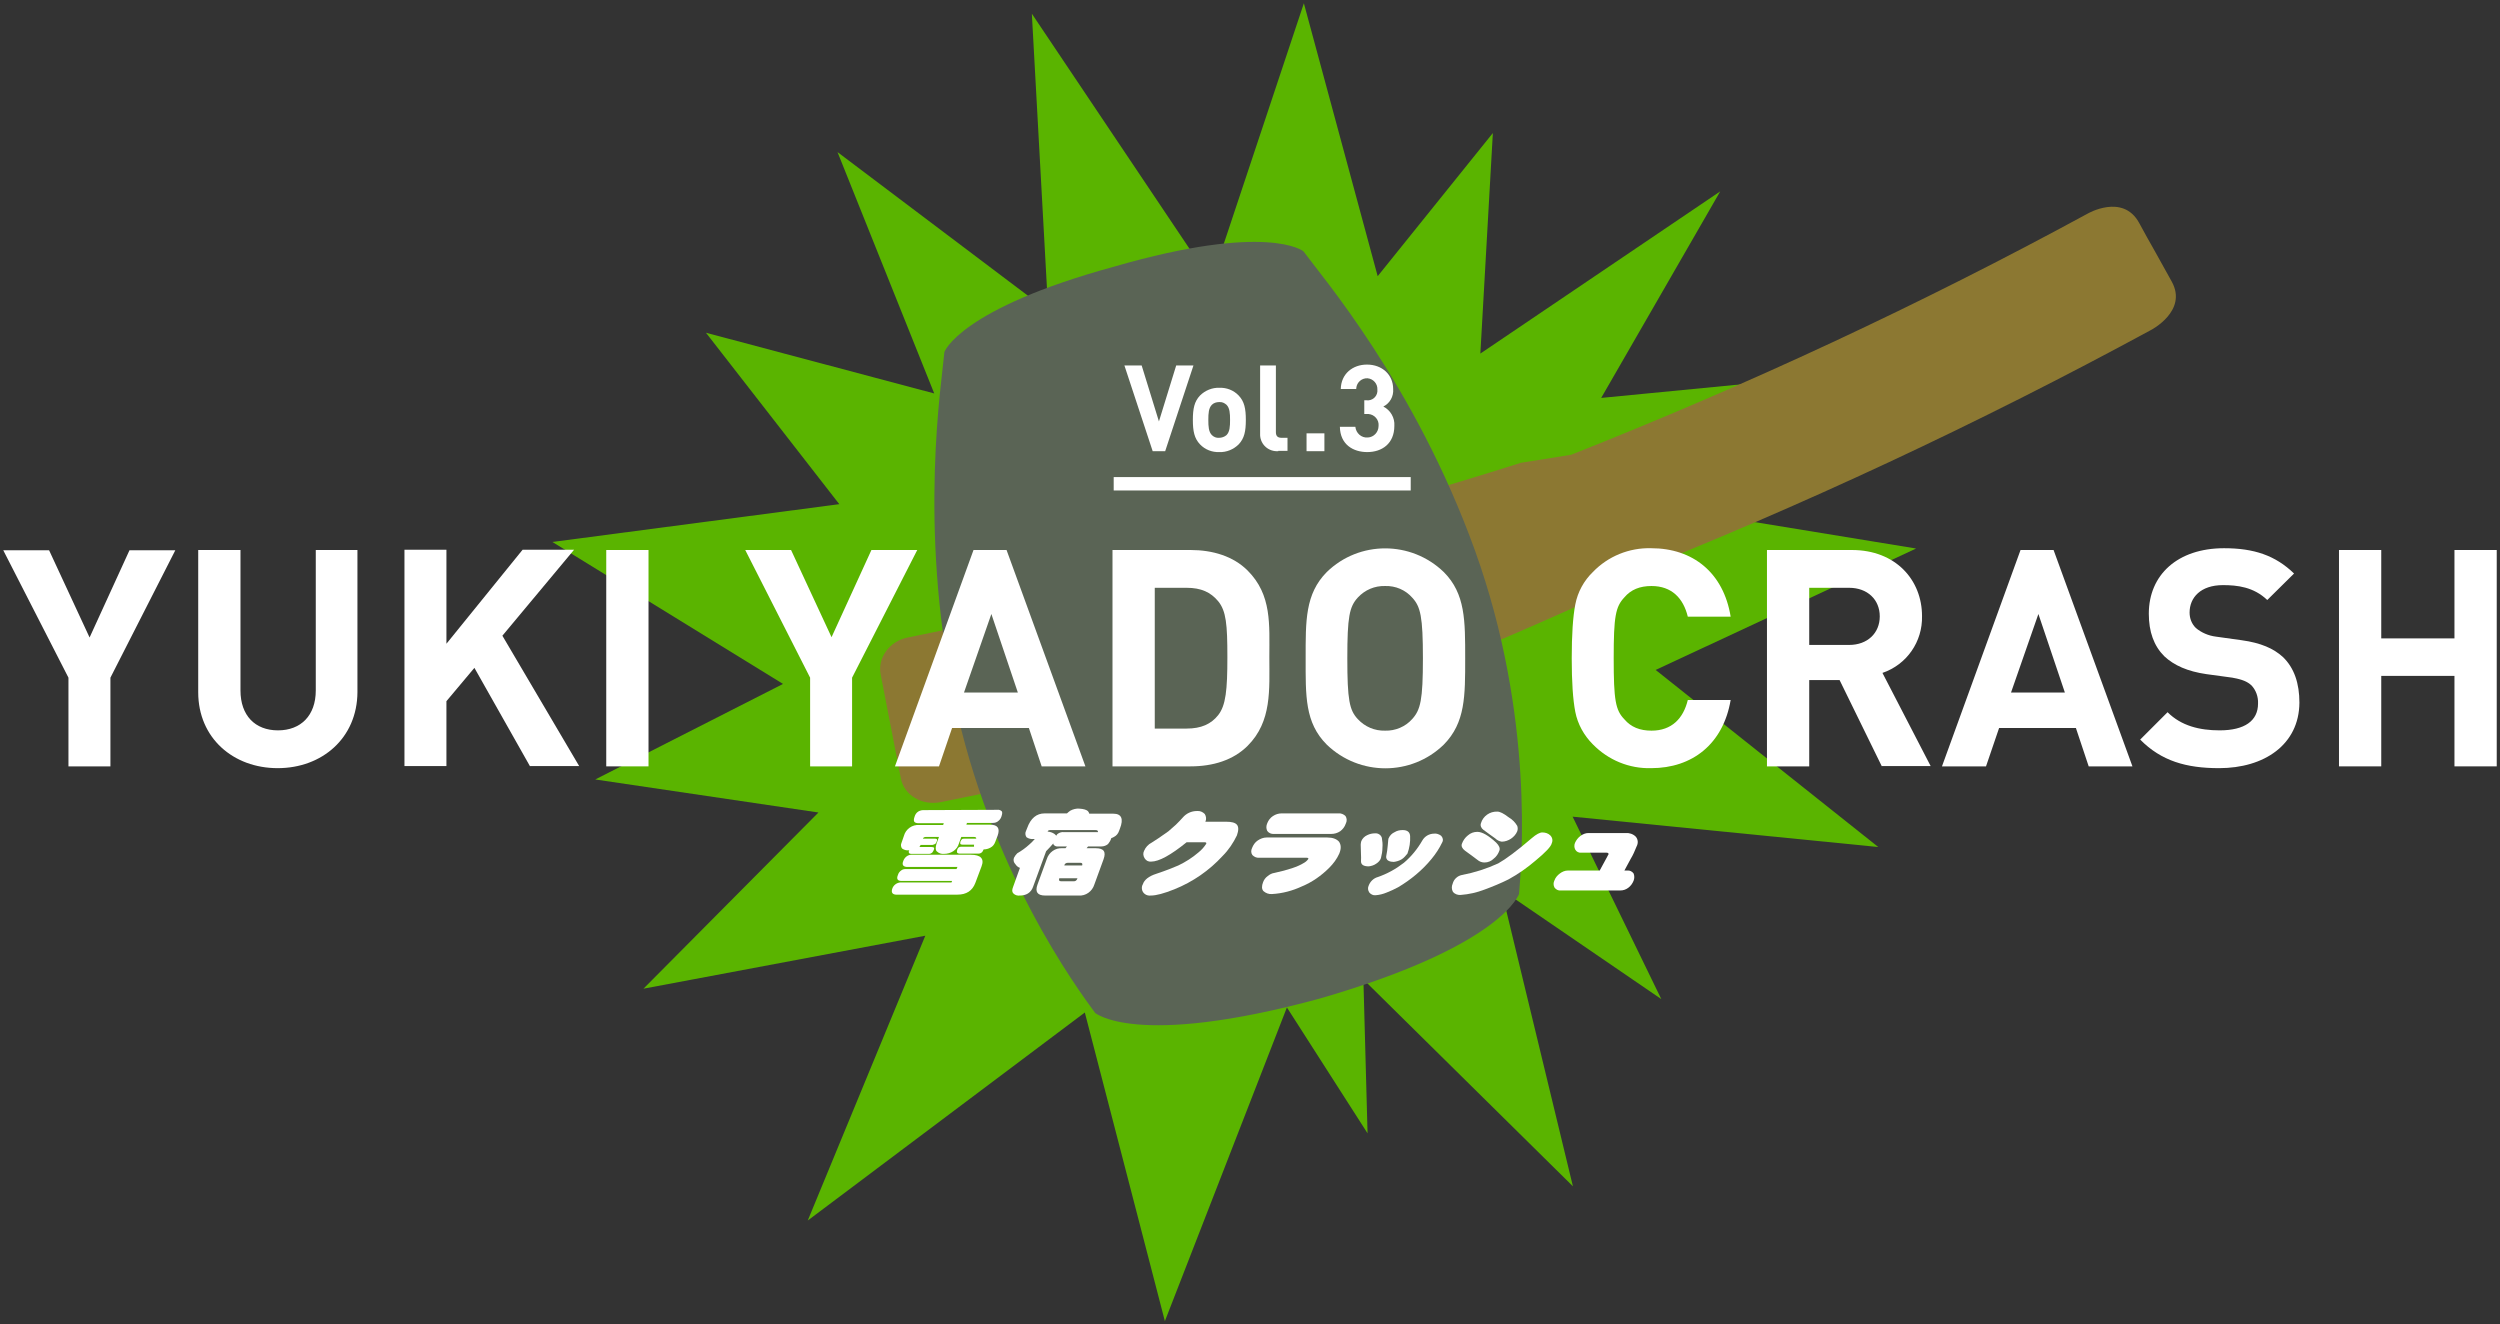 <?xml version="1.0" encoding="utf-8"?>
<!-- Generator: Adobe Illustrator 25.2.3, SVG Export Plug-In . SVG Version: 6.00 Build 0)  -->
<svg version="1.1" id="レイヤー_1" xmlns="http://www.w3.org/2000/svg" xmlns:xlink="http://www.w3.org/1999/xlink" x="0px"
	 y="0px" viewBox="0 0 840 445" style="enable-background:new 0 0 840 445;" xml:space="preserve">
<rect x="0" y="0" width="840" height="445" fill="#333333" stroke="none"/>
<style type="text/css">
	.st0{fill:#FFFFFF;}
	.st1{fill:#5AB400;}
	.st2{fill:#8C7832;}
	.st3{fill:#5A6455;}
</style>
<g>
	<path class="st0" d="M37.1,227.7v29.8H23v-29.8L1.1,184.9h15.4l13.6,29.3l13.4-29.3h15.4L37.1,227.7z"/>
	<g>
		<polygon class="st1" points="282,169.4 185.6,182.1 263.1,229.8 200,261.9 275,273 216.2,332.2 310.9,314.4 271.4,410.1 
			364.5,340.2 391.4,443.9 432.4,338.5 459.5,380.8 458.1,329.1 528.5,398.6 504.4,298.9 558.2,335.7 528.4,274.4 631.1,284.6 
			556.3,225.1 643.8,184.3 554.6,169.7 609.1,126.8 538,133.7 578,64.3 497.4,118.8 501.6,44.7 462.9,92.8 438.1,1.1 407,94.5 
			346.7,4.6 352.2,104.5 281.4,51.1 313.9,132.2 237.2,111.8 		"/>
		<path class="st2" d="M471.2,167.6c13.3-3.9,26.6-7.9,39.8-12.1c5.6-0.9,11.3-1.8,16.9-2.7c59.4-23.5,117.4-50.5,173.5-81
			c0,0,11.8-6.9,17.3,3c1.8,3.3,3.6,6.6,5.5,9.9c1.8,3.3,3.7,6.6,5.5,9.9c5.5,9.9-7,16.3-7,16.3c-57.7,31.3-117.3,59.2-178.4,83.3
			c-4.9,3.2-9.8,6.4-14.7,9.6c-13.1,5.9-26.3,11.6-39.5,17.1L471.2,167.6z"/>
		<path class="st2" d="M319.6,211.2c-4.9,1-9.7,2-14.6,3c-6.1,1.2-10.2,6.8-9.1,12.4l6.8,35c1.1,5.6,7.1,9.2,13.5,7.9
			c5.1-1,10.1-2.1,15.2-3.1L319.6,211.2z"/>
		<path class="st3" d="M495.6,185c-20.1-55.8-51.8-92.5-57.6-100.5c-0.1-0.2-12.2-9.8-63.7,5.1c-51.6,14.1-57.1,28.6-57,28.8
			c-0.8,9.8-8.8,57.8,3.2,115.9S362,332.2,368,340.4c-0.1-0.3,13,12.1,75.5-4.9c62.2-18,66.9-35.5,66.9-35.1
			C511.2,290.3,515.7,240.9,495.6,185z"/>
		<path class="st0" d="M93.3,258.1c-14.9,0-26.7-10.1-26.7-25.5v-47.8h14.2v47.2c0,8.4,4.9,13.4,12.6,13.4s12.7-5,12.7-13.4v-47.2
			h14v47.8C120,248,108.2,258.1,93.3,258.1z"/>
		<path class="st0" d="M178.1,257.5l-18.7-33.1l-9.4,11.2v21.8h-14.1v-72.7H150v31.6l25.6-31.6h17.3l-24.1,28.9l25.8,43.8H178.1z"/>
		<path class="st0" d="M203.7,257.5v-72.7h14.2v72.7H203.7z"/>
		<path class="st0" d="M286.3,227.7v29.8h-14.1v-29.8l-21.8-42.9h15.4l13.6,29.3l13.4-29.3h15.4L286.3,227.7z"/>
		<path class="st0" d="M350,257.5l-4.3-12.9h-25.8l-4.4,12.9h-14.8l26.4-72.7h11.1l26.5,72.7H350z M333.1,206.3l-9.2,26.4H342
			L333.1,206.3z"/>
		<path class="st0" d="M419.2,250.6c-4.8,4.8-11.6,6.9-19.2,6.9h-26.2v-72.7h26.2c7.5,0,14.4,2.1,19.2,6.9
			c8.2,8.2,7.3,18.2,7.3,29.1S427.4,242.4,419.2,250.6z M409.3,202c-2.5-3-5.7-4.5-10.6-4.5H388v47.3h10.7c4.9,0,8.2-1.5,10.6-4.5
			c2.6-3.3,3.1-8.5,3.1-19.5S412,205.3,409.3,202z"/>
		<path class="st0" d="M485.1,250.2c-10.9,10.6-28.3,10.6-39.3,0c-7.4-7.4-7.1-16.4-7.1-29s-0.2-21.6,7.1-29
			c10.9-10.6,28.3-10.6,39.3,0c7.3,7.3,7.2,16.4,7.2,29S492.4,242.8,485.1,250.2z M474.5,200.8c-2.3-2.6-5.6-4-9.1-3.9
			c-3.5-0.1-6.8,1.3-9.2,3.9c-2.8,3.1-3.5,6.4-3.5,20.4s0.7,17.4,3.5,20.4c2.4,2.6,5.7,4,9.2,3.9c3.4,0.1,6.8-1.3,9.1-3.9
			c2.8-3.1,3.6-6.4,3.6-20.4S477.3,203.8,474.5,200.8z"/>
		<path class="st0" d="M554.8,258.1c-7.4,0.2-14.4-2.7-19.6-8c-3-3-5.1-6.8-5.9-10.9c-0.8-4.1-1.2-10.1-1.2-18s0.4-14,1.2-18.1
			c0.8-4.2,2.9-8,5.9-10.9c5.1-5.3,12.2-8.2,19.6-8c14,0,24.3,8.2,26.7,23h-14.4c-1.5-6.2-5.4-10.3-12.2-10.3
			c-3.9,0-6.9,1.2-9.1,3.8c-3,3.2-3.6,6.4-3.6,20.5s0.6,17.4,3.6,20.5c2.2,2.6,5.2,3.8,9.1,3.8c6.8,0,10.7-4.1,12.2-10.3h14.4
			C579,250,568.6,258.1,554.8,258.1z"/>
		<path class="st0" d="M632.3,257.5l-14.2-29h-10.2v29h-14.2v-72.7h28.5c14.8,0,23.6,10.1,23.6,22.2c0.2,8.6-5.1,16.3-13.3,19.1
			l16.2,31.3H632.3z M621.3,197.5h-13.4v19.2h13.4c6.2,0,10.3-4,10.3-9.6S627.5,197.5,621.3,197.5L621.3,197.5z"/>
		<path class="st0" d="M701.8,257.5l-4.3-12.9h-25.8l-4.4,12.9h-14.8l26.4-72.7h11.1l26.5,72.7H701.8z M684.9,206.3l-9.2,26.4h18.1
			L684.9,206.3z"/>
		<path class="st0" d="M745.6,258.1c-11,0-19.4-2.4-26.5-9.6l9.2-9.2c4.6,4.6,10.8,6.1,17.5,6.1c8.4,0,12.9-3.2,12.9-9
			c0.1-2.3-0.7-4.5-2.2-6.1c-1.4-1.3-3.1-2-6.4-2.6l-8.8-1.2c-6.2-0.9-10.8-2.9-14.1-6c-3.5-3.5-5.2-8.2-5.2-14.3
			c0-13,9.6-22,25.3-22c10,0,17.2,2.4,23.5,8.5l-9,8.9c-4.6-4.4-10.1-5-14.9-5c-7.5,0-11.2,4.2-11.2,9.2c0,2,0.7,3.8,2.1,5.2
			c1.9,1.6,4.3,2.6,6.7,2.9l8.6,1.2c6.6,0.9,10.8,2.8,13.9,5.6c3.9,3.7,5.6,9,5.6,15.4C772.5,250.2,760.8,258.1,745.6,258.1z"/>
		<path class="st0" d="M824.7,257.5v-30.4h-24.6v30.4h-14.2v-72.7h14.2v29.7h24.6v-29.7h14.2v72.7H824.7z"/>
		<path class="st0" d="M326.2,287.2c3.3,0,4.6,1.3,3.6,3.9l-2.1,5.6c-1,2.6-3,3.9-6,3.9H301c-1.2-0.1-1.6-0.8-1.2-2
			c0.4-1.2,1.5-2,2.7-2.1h17.2l0.2-0.5h-17c-0.7,0-1.1-0.2-1.3-0.5c-0.2-0.3-0.2-0.8,0.1-1.5c0.2-0.7,0.6-1.2,1.2-1.6
			c0.4-0.3,0.9-0.4,1.5-0.4h17l0.3-0.7h-17c-1.3-0.1-1.7-0.8-1.2-2c0.4-1.2,1.5-2.1,2.7-2.1L326.2,287.2z M335.1,272.1
			c0.5-0.1,1.1,0.1,1.5,0.5c0.2,0.3,0.2,0.8-0.1,1.7c-0.2,0.6-0.5,1.1-1,1.5c-0.5,0.5-1.2,0.7-1.9,0.7h-8.7l-0.2,0.6h8
			c2.5,0,3.4,1.2,2.5,3.7l-0.8,2.1c-0.3,0.8-0.8,1.5-1.6,1.9c-0.7,0.4-1.5,0.6-2.3,0.6l-0.1,0.2c-0.1,0.3-0.3,0.6-0.5,0.8
			c-0.3,0.2-0.6,0.4-1,0.4h-6.6c-0.3,0-0.5-0.1-0.7-0.3c-0.1-0.2-0.1-0.5,0-0.9c0.1-0.4,0.3-0.7,0.6-0.9c0.3-0.2,0.6-0.2,0.9-0.2
			h4.2c-0.1-0.2,0-0.5,0-0.7h-4c-0.2,0-0.5-0.1-0.6-0.2c-0.1-0.2-0.1-0.4,0-0.8c0.1-0.3,0.3-0.6,0.5-0.8c0.2-0.2,0.5-0.2,0.8-0.2h4
			c0.1-0.4-0.2-0.6-0.9-0.6H323l-0.8,2.2c-0.3,1.1-1,2-1.9,2.6c-0.9,0.6-2,0.9-3.1,0.9c-0.9,0.1-1.8-0.2-2.5-0.9
			c-0.4-0.5-0.4-1.4,0-2.6l0.8-2.2h-4.3c-0.6,0-1,0.2-1.1,0.6h4c0.3,0,0.5,0,0.7,0.2c0.1,0.1,0.1,0.4-0.1,0.8
			c-0.1,0.3-0.2,0.5-0.4,0.7c-0.3,0.2-0.6,0.3-1,0.4h-4c-0.1,0.3-0.2,0.5-0.4,0.7h4.1c0.4,0,0.7,0.1,0.8,0.2s0.1,0.5-0.1,0.9
			c-0.1,0.3-0.3,0.5-0.5,0.8c-0.3,0.2-0.6,0.4-1,0.4h-6.1c-0.3,0-0.5-0.1-0.7-0.3c-0.1-0.3-0.1-0.6,0.1-0.9h-0.1
			c-0.8,0.1-1.6-0.1-2.3-0.6c-0.4-0.5-0.5-1.3-0.2-1.9l0.8-2.3c0.6-2.3,2.8-3.9,5.2-3.7h8l0.2-0.6h-8.5c-0.7,0-1.2-0.2-1.4-0.5
			s-0.2-0.9,0.1-1.7c0.2-0.7,0.6-1.3,1.2-1.7c0.5-0.3,1.1-0.5,1.7-0.5L335.1,272.1z"/>
		<path class="st0" d="M365.5,272.5c0.2,0.2,0.4,0.5,0.5,0.9h8.1c2.7,0,3.5,1.7,2.2,5l-0.3,0.8c-0.3,0.9-0.9,1.6-1.7,2
			c-0.3,0.2-0.6,0.3-0.9,0.4l-0.1,0.3c-0.2,0.6-0.6,1.2-1,1.7c-0.6,0.5-1.4,0.8-2.2,0.8h-4.5l-0.5,0.6h3.1c2.7,0,3.5,1.2,2.6,3.7
			l-3.1,8.5c-0.7,2.3-2.9,3.9-5.3,3.7h-11.2c-2.6,0-3.5-1.2-2.6-3.7l3.1-8.5c0.7-2.3,2.9-3.9,5.3-3.7h1l0.5-0.6h-2.9
			c-0.6,0.1-1.2-0.1-1.6-0.6c0-0.1-0.1-0.2-0.1-0.4c-0.8,0.9-1.6,1.8-2.4,2.6l-4.4,12c-0.3,0.9-0.9,1.7-1.7,2.2
			c-0.8,0.5-1.7,0.7-2.7,0.7c-0.8,0.1-1.6-0.1-2.2-0.7c-0.5-0.5-0.5-1.2-0.1-2.2l2.3-6.4c-0.6-0.2-1.1-0.6-1.5-1.2
			c-0.6-0.6-0.8-1.4-0.5-2.2c0.3-0.6,0.7-1.1,1.1-1.5c1.4-0.8,2.8-1.8,4-2.9c0.6-0.5,1.2-1.1,1.9-1.9h-0.4c-0.8,0.1-1.7-0.1-2.4-0.6
			c-0.4-0.6-0.5-1.4-0.2-2l0.4-1c1.2-3.4,3.2-5,5.9-5h7.5c0.3-0.3,0.7-0.6,1.1-0.9c0.9-0.5,2-0.8,3.1-0.7
			C364.2,271.8,365,272.1,365.5,272.5z M355.5,280.1c0.6-0.4,1.3-0.6,2-0.5h11.4c0.1-0.5-0.2-0.7-0.9-0.7h-15c-0.5,0-0.9,0.1-1,0.5
			c0.8,0.1,1.6,0.3,2.3,0.8c0.2,0.2,0.5,0.4,0.6,0.6C355.1,280.4,355.3,280.2,355.5,280.1L355.5,280.1z M362,295.2v-0.1h-6.1l0,0.1
			c-0.2,0.6,0,0.9,0.6,0.9h4.2C361.3,296.2,361.8,295.8,362,295.2z M363.6,290.8c0.2-0.6,0-0.9-0.6-0.9h-4.2c-0.6,0-1.1,0.3-1.2,0.9
			H363.6z"/>
		<path class="st0" d="M410.8,287.6c-4.5,4.9-10,8.7-16.2,11.2c-3.5,1.4-6.1,2.1-7.9,2.1c-1.4,0.2-2.8-0.7-3-2.1
			c-0.1-0.6,0-1.2,0.3-1.7c0.5-1.5,2-2.7,4.5-3.5c3.3-1.1,5.8-2.1,7.4-2.8c2.5-1.2,4.7-2.6,6.8-4.4c1-0.8,1.9-1.8,2.6-2.9
			c0.1-0.4-0.1-0.5-0.6-0.5h-6c-5.3,4.3-9.3,6.5-11.9,6.5c-0.9,0.1-1.7-0.3-2.2-1.1c-0.5-0.8-0.6-1.7-0.2-2.5
			c0.5-1.2,1.4-2.2,2.6-2.8c1.3-0.8,3.1-2,5.6-3.8c0.7-0.6,1.5-1.3,2.5-2.2c0.8-0.8,1.6-1.6,2.3-2.4c1.2-1.4,2.9-2.2,4.8-2.2
			c1-0.1,1.9,0.3,2.6,1c0.5,0.8,0.6,1.8,0.2,2.6h7c1.8,0,3,0.3,3.6,1s0.6,1.9,0,3.6C414.4,283.2,412.8,285.6,410.8,287.6z"/>
		<path class="st0" d="M446.6,291.6c-2.6,2.6-5.7,4.8-9.1,6.2c-3.2,1.5-6.6,2.4-10.1,2.6c-1.1,0.1-2.1-0.3-2.9-1
			c-0.6-0.7-0.6-1.7-0.1-3c0.3-0.8,0.8-1.5,1.5-2c0.7-0.6,1.5-1,2.3-1.1c4.6-1,7.9-2.1,9.8-3.3c0.6-0.3,1.2-0.8,1.6-1.4
			c0.1-0.2-0.1-0.4-0.6-0.4h-15.9c-0.9,0.1-1.7-0.3-2.3-0.9c-0.5-0.7-0.5-1.6-0.1-2.4c0.4-1,1-1.9,1.9-2.5c0.9-0.6,1.9-1,3-1H446
			c1.8,0,3.1,0.5,3.9,1.4c0.7,1,0.8,2.3,0.1,4C449.2,288.6,448,290.2,446.6,291.6z M450.3,279.3c-0.9,0.6-1.9,0.9-3,0.9h-19.2
			c-0.9,0.1-1.8-0.3-2.3-1c-0.4-0.8-0.4-1.7,0-2.6c0.4-1,1-1.8,1.9-2.4c0.9-0.6,1.9-0.9,2.9-0.9h19.1c0.9-0.1,1.8,0.3,2.4,0.9
			c0.5,0.8,0.5,1.7,0.1,2.5C451.8,277.9,451.1,278.7,450.3,279.3L450.3,279.3z"/>
		<path class="st0" d="M462.4,290.2c-0.7,0.5-1.6,0.8-2.5,0.9c-1.8,0-2.7-0.6-2.6-1.9s-0.1-3-0.1-5.4c0-0.4,0.1-0.8,0.2-1.2
			c0.4-0.9,1.1-1.6,2-2c0.8-0.4,1.7-0.6,2.6-0.6c1-0.1,2,0.5,2.3,1.5c0.2,1.1,0.3,2.2,0.2,3.3c0,1.2-0.2,2.3-0.5,3.5
			C463.8,289,463.2,289.7,462.4,290.2z M481,288.6c-3.1,3.8-7,7-11.2,9.5c-1.3,0.7-2.6,1.3-3.9,1.8c-1.2,0.5-2.4,0.8-3.7,0.9
			c-0.8,0.1-1.6-0.3-2.1-0.9c-0.5-0.7-0.6-1.6-0.2-2.4c0.5-1.3,1.6-2.4,3-2.8c3.2-1.1,6.1-2.7,8.8-4.8c2.5-2.1,4.6-4.7,6.2-7.5
			c0.8-1.4,2.3-2.3,4-2.3c0.8-0.1,1.6,0.2,2.3,0.7c0.6,0.6,0.8,1.5,0.4,2.2C483.6,285.1,482.4,286.9,481,288.6L481,288.6z
			 M471,288.7c-0.8,0.5-1.8,0.8-2.7,0.9c-0.6,0-1.3-0.1-1.8-0.4c-0.6-0.3-0.9-1.1-0.7-1.7c0.2-1,0.4-2.2,0.5-3.6s0.2-2.3,0.3-2.3
			c0.4-0.9,1.1-1.6,2-2c0.8-0.5,1.7-0.7,2.7-0.7c1.6,0,2.4,0.7,2.5,2c0.1,2-0.2,4-0.9,5.9C472.4,287.4,471.8,288.2,471,288.7
			L471,288.7z"/>
		<path class="st0" d="M515.9,289.2c-2.8,2.4-5.8,4.5-9.1,6.3c-2.6,1.3-5.3,2.4-8,3.4c-2.6,1-5.3,1.6-8,1.8c-1,0.1-2-0.3-2.6-1
			c-0.5-0.9-0.5-1.9-0.1-2.8c0.4-1.5,1.6-2.6,3.1-2.9c4.2-0.8,8.3-2.1,12.2-3.9c2.5-1.4,6.3-4.2,11.3-8.5c1.5-1.3,2.7-1.9,3.5-1.9
			c1,0,2,0.3,2.7,1c0.7,0.7,0.9,1.7,0.5,2.6C521.2,284.4,519.3,286.4,515.9,289.2z M501.9,288.5c-0.8,0.8-1.9,1.3-3.1,1.3
			c-0.9,0-1.7-0.3-2.4-0.9l-2-1.5c-0.5-0.4-1.3-0.9-2.2-1.6s-1.3-1.5-1-2.3c0.4-1.1,1.1-2.1,2-2.8c0.9-0.8,2-1.2,3.2-1.2
			c1.6,0,3.7,1.2,6.3,3.6c1,1,1.4,1.9,1.1,2.7C503.4,286.9,502.8,287.8,501.9,288.5L501.9,288.5z M507.7,281.8c-0.9,0.6-2,1-3.1,1
			c-0.8-0.1-1.6-0.5-2.2-1.1c-0.9-0.6-2.2-1.6-4-2.9c-0.7-0.5-1.1-1.4-0.8-2.2c0.7-2.4,3-4,5.5-3.9c0.9,0,2.1,0.6,3.8,1.9
			c1.2,0.7,2.2,1.7,2.9,2.9c0.2,0.6,0.2,1.2,0,1.8C509.4,280.3,508.6,281.2,507.7,281.8L507.7,281.8z"/>
		<path class="st0" d="M547.1,298.3c-0.8,0.6-1.7,0.9-2.7,0.9h-20c-0.8,0.1-1.6-0.3-2.1-1c-0.4-0.8-0.4-1.6,0-2.4
			c0.3-0.9,1-1.7,1.8-2.3c0.8-0.6,1.7-1,2.7-1h10.7l2.5-4.6c0.2-0.5,0.4-0.7,0.4-0.7c0.2-0.4,0-0.7-0.6-0.7h-8.5
			c-0.8,0.1-1.6-0.3-2-1c-0.4-0.7-0.4-1.6-0.1-2.3c0.4-0.9,1-1.7,1.8-2.3c0.8-0.6,1.7-1,2.7-1h12.5c1.2-0.1,2.5,0.3,3.4,1.2
			c0.8,0.9,0.9,2.2,0.3,3.3c-0.6,1.5-1.2,2.9-2,4.2l-2.1,3.9h1c0.8-0.1,1.6,0.3,2.1,1c0.3,0.8,0.3,1.6,0,2.4
			C548.5,296.9,547.9,297.7,547.1,298.3z"/>
		<path class="st0" d="M391.5,151.6h-4.2l-9.5-28.8h5.8l5.8,18.8l5.8-18.8h5.8L391.5,151.6z"/>
		<path class="st0" d="M416.2,149.3c-1.7,1.7-4.1,2.7-6.5,2.6c-2.4,0.1-4.8-0.8-6.5-2.6c-1.9-2-2.4-4.4-2.4-8.2s0.5-6.2,2.4-8.2
			c1.7-1.7,4.1-2.7,6.5-2.6c2.4-0.1,4.8,0.8,6.5,2.6c1.9,2,2.4,4.4,2.4,8.2S418.1,147.3,416.2,149.3z M412.1,136
			c-0.7-0.6-1.5-1-2.5-0.9c-0.9,0-1.8,0.3-2.4,0.9c-1.1,1.1-1.2,2.9-1.2,5.1s0.1,4,1.2,5.1c0.6,0.6,1.5,1,2.4,0.9
			c0.9,0,1.8-0.3,2.5-0.9c1.1-1.1,1.2-2.9,1.2-5.1S413.2,137.1,412.1,136z"/>
		<path class="st0" d="M429.5,151.6c-3.2,0.2-5.9-2.1-6.1-5.3c0-0.2,0-0.5,0-0.7v-22.8h5.3v22.4c0,1.2,0.5,1.9,1.9,1.9h2v4.4H429.5z
			"/>
		<path class="st0" d="M439,151.6v-6h6v6H439z"/>
		<path class="st0" d="M459.4,151.9c-4.7,0-9.1-2.5-9.2-8.5h5.2c0.2,2.1,2,3.8,4.2,3.6c2-0.1,3.6-1.8,3.6-3.9c0.2-2-1.3-3.8-3.4-4
			c-0.2,0-0.4,0-0.6,0h-0.8v-4.6h0.8c1.8,0.2,3.4-1.1,3.6-2.9c0-0.2,0-0.4,0-0.7c0.1-1.9-1.3-3.6-3.3-3.8c-1.9-0.1-3.6,1.3-3.8,3.3
			c0,0.1,0,0.2,0,0.3h-5.2c0.1-5.1,4-8.2,8.8-8.2c5.1,0,8.8,3.4,8.8,8.2c0.2,2.5-1.1,4.8-3.3,5.9c2.4,1.2,3.9,3.8,3.7,6.5
			C468.5,149.1,464.3,151.9,459.4,151.9z"/>
		<rect x="374.2" y="160.3" class="st0" width="99.8" height="4.5"/>
	</g>
</g>
</svg>
